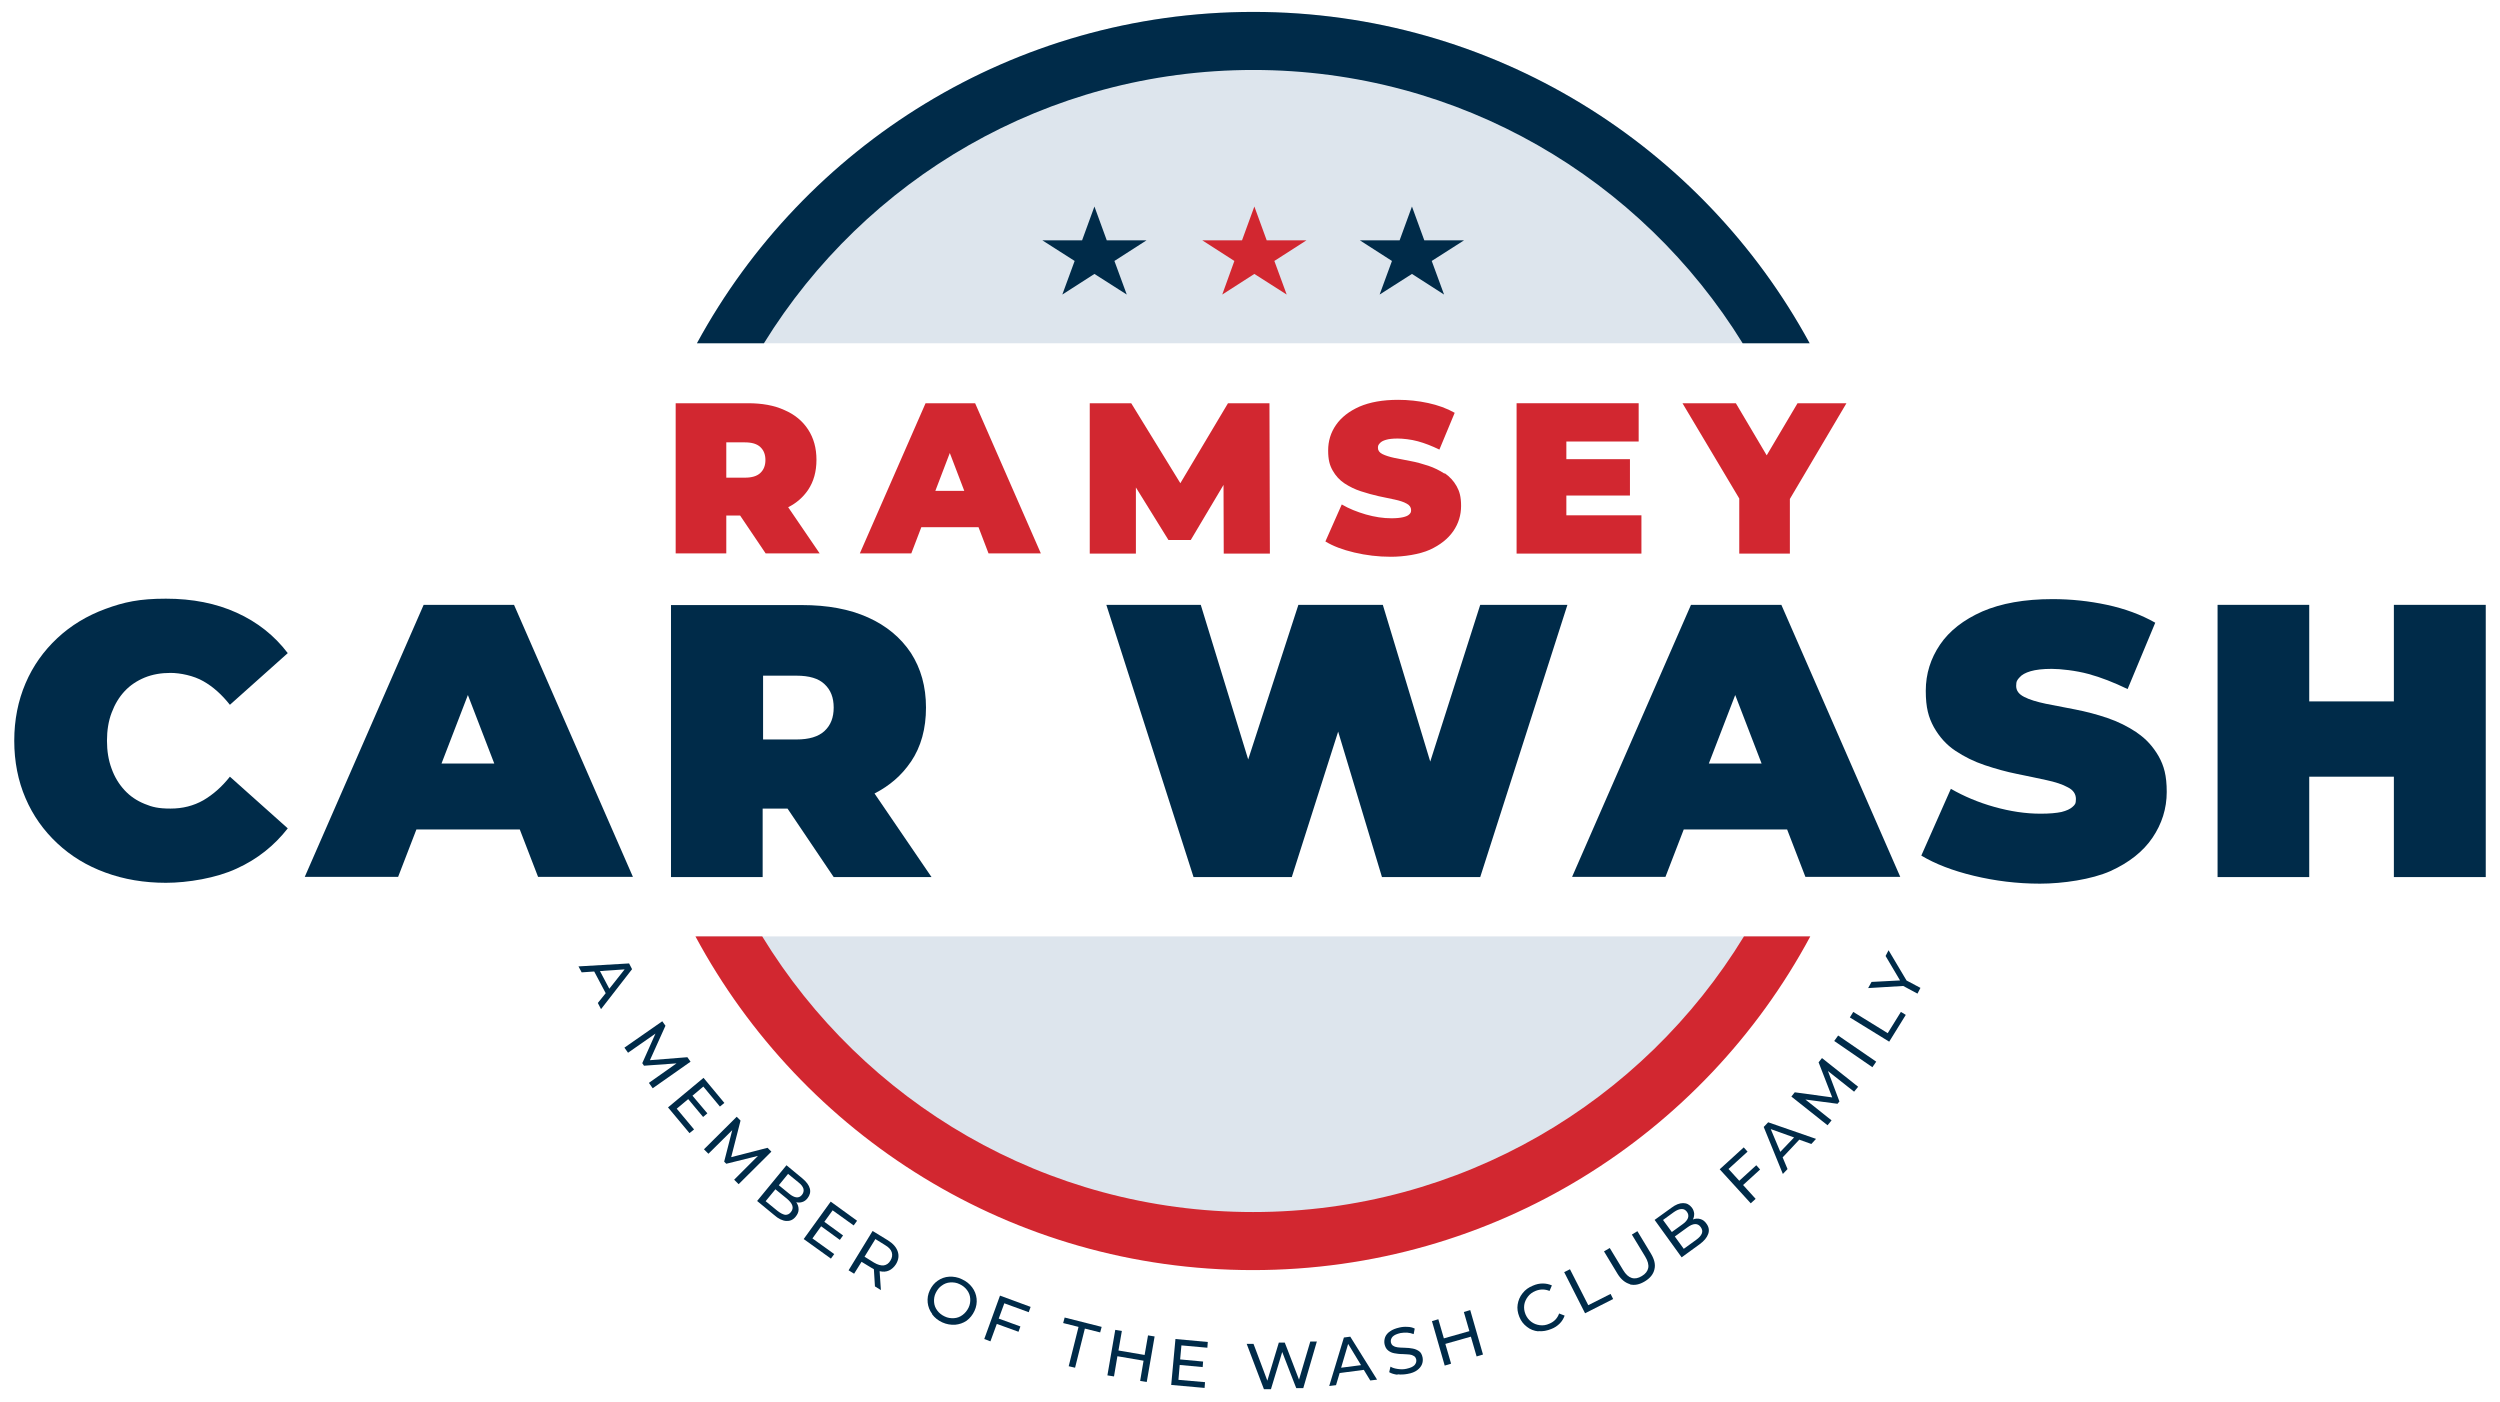 <?xml version="1.0" encoding="UTF-8"?>
<svg xmlns="http://www.w3.org/2000/svg" version="1.1" viewBox="0 0 1175.5 659">
  <!-- Generator: Adobe Illustrator 29.3.1, SVG Export Plug-In . SVG Version: 2.1.0 Build 151)  -->
  <defs>
    <style>
      .st0 {
        fill: #002b49;
      }

      .st1 {
        fill: #d22730;
      }

      .st2 {
        fill: #0e2a47;
      }

      .st3 {
        display: none;
      }

      .st4 {
        fill: #dde5ed;
      }
    </style>
  </defs>
  <g id="text">
    <g>
      <path class="st4" d="M850.8,161.4C800.5,68.6,702.2,5.6,589.3,5.6s-211.2,63-261.6,155.8h523.2Z"/>
      <path class="st4" d="M327.7,440.3c50.3,92.8,148.6,155.8,261.6,155.8s211.2-63,261.6-155.8H327.7Z"/>
      <polygon class="st0" points="514.6 97.1 520.4 113 539.1 113 524 122.7 529.8 138.5 514.6 128.8 499.5 138.5 505.3 122.7 490.1 113 508.8 113 514.6 97.1"/>
      <polygon class="st1" points="589.8 97.1 595.6 113 614.3 113 599.2 122.7 605 138.5 589.8 128.8 574.7 138.5 580.4 122.7 565.3 113 584 113 589.8 97.1"/>
      <polygon class="st0" points="663.9 97.1 669.7 113 688.4 113 673.2 122.7 679 138.5 663.9 128.8 648.7 138.5 654.5 122.7 639.4 113 658.1 113 663.9 97.1"/>
      <path class="st0" d="M359.2,161.4c47.6-77.1,132.8-128.5,230.1-128.5s182.5,51.4,230.1,128.5h31.5C800.5,68.6,702.2,5.6,589.3,5.6s-211.2,63-261.6,155.8h31.5Z"/>
      <path class="st1" d="M820,440.3c-47.4,77.7-133,129.6-230.8,129.6s-183.3-51.9-230.8-129.6h-31.4c50.2,93.4,148.7,156.9,262.1,156.9s212-63.5,262.1-156.9h-31.4Z"/>
      <g>
        <path class="st1" d="M380,230.3c2.6-3.9,3.9-8.6,3.9-14.1s-1.3-10.2-3.9-14.2c-2.6-4-6.3-7.1-11.2-9.2-4.8-2.2-10.5-3.2-17.1-3.2h-34v70.6h23.8v-17.8h6.5l12,17.8h25.4l-14.8-21.7c4-2,7.1-4.8,9.4-8.2ZM357.5,210.2c1.6,1.5,2.4,3.5,2.4,6.1s-.8,4.6-2.4,6.1c-1.6,1.5-4,2.2-7.3,2.2h-8.7v-16.6h8.7c3.3,0,5.7.7,7.3,2.2Z"/>
        <path class="st1" d="M435.2,189.6l-30.9,70.6h24.2l4.7-12.3h26.9l4.7,12.3h24.6l-30.9-70.6h-23.4ZM439.8,230.8l6.8-17.8,6.8,17.8h-13.7Z"/>
        <polygon class="st1" points="577.4 189.6 555 227.2 531.9 189.6 512.4 189.6 512.4 260.3 534.1 260.3 534.1 229.2 549.4 253.9 559.9 253.9 575.3 228 575.4 260.3 597.1 260.3 596.9 189.6 577.4 189.6"/>
        <path class="st1" d="M679.2,222.7c-2.3-1.5-4.9-2.8-7.6-3.7-2.8-.9-5.5-1.7-8.3-2.2-2.8-.5-5.3-1-7.7-1.5-2.3-.5-4.2-1.1-5.6-1.8-1.4-.7-2.1-1.7-2.1-2.9s.3-1.5.9-2.2c.6-.7,1.5-1.2,2.9-1.6,1.3-.4,3.2-.6,5.5-.6s6.3.4,9.5,1.3c3.3.9,6.6,2.2,10.1,3.9l7.2-17.3c-3.7-2.1-7.9-3.6-12.5-4.6-4.6-1-9.4-1.5-14.1-1.5-7.3,0-13.3,1.1-18.2,3.2-4.9,2.2-8.5,5-11,8.6-2.5,3.6-3.7,7.6-3.7,12s.7,6.9,2.1,9.4c1.4,2.5,3.3,4.6,5.6,6.1,2.3,1.5,4.9,2.8,7.7,3.7,2.8.9,5.6,1.7,8.3,2.3,2.8.6,5.3,1.1,7.6,1.6s4.2,1.1,5.6,1.9c1.4.7,2.1,1.8,2.1,3s-.3,1.5-.9,2.1c-.6.6-1.6,1-2.9,1.3-1.3.3-3.1.5-5.4.5-3.9,0-7.9-.6-12.1-1.8-4.1-1.2-7.9-2.7-11.3-4.7l-7.7,17.4c3.6,2.2,8.1,3.9,13.6,5.2,5.5,1.3,11.2,2,17.2,2s13.4-1.1,18.3-3.3c4.8-2.2,8.5-5.1,11-8.7,2.5-3.6,3.7-7.6,3.7-11.9s-.7-6.8-2.1-9.3c-1.4-2.5-3.3-4.5-5.6-6.1Z"/>
        <polygon class="st1" points="736.5 233 766.4 233 766.4 215.9 736.5 215.9 736.5 207.6 770.5 207.6 770.5 189.6 713.1 189.6 713.1 260.3 771.8 260.3 771.8 242.3 736.5 242.3 736.5 233"/>
        <polygon class="st1" points="868.2 189.6 845.2 189.6 830.7 214.1 816.2 189.6 791.1 189.6 817.8 234.4 817.8 260.3 841.6 260.3 841.6 234.6 868.2 189.6"/>
      </g>
      <g>
        <path class="st0" d="M58.6,325c2.6-2.8,5.8-4.9,9.4-6.4,3.7-1.5,7.7-2.2,12.2-2.2s10.9,1.3,15.4,3.9c4.6,2.6,8.7,6.3,12.5,11.1l27.2-24.3c-6.3-8.3-14.3-14.6-24-19-9.7-4.4-20.8-6.6-33.3-6.6s-19.7,1.6-28.4,4.8c-8.7,3.2-16.3,7.8-22.7,13.8-6.4,6-11.4,13-14.9,21.2-3.5,8.2-5.3,17.2-5.3,27s1.8,18.9,5.3,27c3.5,8.2,8.5,15.2,14.9,21.2,6.4,6,13.9,10.6,22.7,13.8,8.7,3.2,18.2,4.8,28.4,4.8s23.7-2.2,33.3-6.7c9.7-4.4,17.7-10.8,24-18.9l-27.2-24.3c-3.8,4.8-7.9,8.4-12.5,11.1-4.6,2.6-9.7,3.9-15.4,3.9s-8.6-.7-12.2-2.2c-3.7-1.5-6.8-3.6-9.4-6.4-2.6-2.8-4.7-6.2-6.1-10.1-1.5-4-2.2-8.4-2.2-13.2s.7-9.3,2.2-13.2c1.5-4,3.5-7.3,6.1-10.1Z"/>
        <path class="st0" d="M199.2,284.4l-55.9,127.9h43.9l8.6-22.3h48.6l8.6,22.3h44.6l-55.9-127.9h-42.4ZM207.6,359l12.4-32.2,12.4,32.2h-24.8Z"/>
        <path class="st0" d="M428.3,358.2c4.8-7.1,7.1-15.6,7.1-25.5s-2.4-18.4-7.1-25.7c-4.8-7.2-11.5-12.8-20.2-16.7-8.7-3.9-19-5.8-31-5.8h-61.6v127.9h43.1v-32.2h11.7l21.7,32.2h46l-26.8-39.3c7.2-3.7,12.8-8.6,17-14.8ZM387.7,321.7c2.9,2.7,4.3,6.3,4.3,11s-1.4,8.3-4.3,11c-2.9,2.7-7.3,4-13.2,4h-15.7v-30h15.7c6,0,10.4,1.3,13.2,4Z"/>
        <polygon class="st0" points="672.5 358.1 650.2 284.4 610.5 284.4 586.9 357.1 564.6 284.4 520.2 284.4 561.2 412.4 607.4 412.4 629.2 344 649.8 412.4 696 412.4 737 284.4 696 284.4 672.5 358.1"/>
        <path class="st0" d="M795.1,284.4l-55.9,127.9h43.9l8.6-22.3h48.6l8.6,22.3h44.6l-55.9-127.9h-42.4ZM803.5,359l12.4-32.2,12.4,32.2h-24.8Z"/>
        <path class="st0" d="M1004.7,344.4c-4.2-2.8-8.8-5.1-13.8-6.8-5-1.7-10-3-15.1-4-5.1-1-9.7-1.9-13.9-2.7-4.2-.9-7.6-1.9-10.1-3.2-2.6-1.3-3.8-3-3.8-5.2s.5-2.8,1.6-4c1-1.2,2.8-2.2,5.2-2.9,2.4-.7,5.7-1.1,9.9-1.1s11.4.8,17.3,2.4c5.9,1.6,12,4,18.4,7.1l13-31.2c-6.7-3.8-14.3-6.6-22.7-8.4-8.4-1.8-16.9-2.7-25.6-2.7-13.2,0-24.2,2-33,5.8-8.8,3.9-15.5,9.1-19.9,15.6-4.4,6.5-6.7,13.7-6.7,21.7s1.3,12.5,3.8,17.1c2.6,4.6,5.9,8.3,10.1,11.1,4.2,2.8,8.8,5.1,13.9,6.8,5.1,1.7,10.1,3.1,15.1,4.1,5,1,9.6,2,13.8,2.9,4.2.9,7.6,2,10.1,3.4,2.6,1.3,3.8,3.2,3.8,5.5s-.5,2.7-1.6,3.7c-1.1,1-2.8,1.8-5.2,2.4-2.4.5-5.6.8-9.8.8-7.1,0-14.3-1.1-21.8-3.2-7.5-2.1-14.3-5-20.4-8.5l-13.9,31.4c6.5,3.9,14.7,7.1,24.7,9.5,10,2.4,20.3,3.7,31.1,3.7s24.3-2,33.1-5.9c8.8-4,15.4-9.2,19.8-15.7,4.4-6.5,6.7-13.7,6.7-21.5s-1.3-12.3-3.8-16.8c-2.6-4.5-5.9-8.2-10.1-11Z"/>
        <polygon class="st0" points="1125.6 284.4 1125.6 329.8 1085.8 329.8 1085.8 284.4 1042.7 284.4 1042.7 412.4 1085.8 412.4 1085.8 365.2 1125.6 365.2 1125.6 412.4 1168.8 412.4 1168.8 284.4 1125.6 284.4"/>
      </g>
      <g>
        <path class="st0" d="M284.8,467l-5.4-10.2-5.9.4-1.5-2.8,23.8-1.4,1.4,2.7-14.6,18.8-1.5-2.9,3.7-4.6ZM286.5,464.9l7.2-9.1-11.6.8,4.4,8.3Z"/>
        <path class="st0" d="M305.2,509.1l12.9-9.1-15.3,1.1-.8-1.2,6.2-13.9-12.9,9-1.7-2.4,17.8-12.4,1.5,2.1-7.3,16.2,17.6-1.4,1.5,2.1-17.8,12.5-1.7-2.4Z"/>
        <path class="st0" d="M326.3,531.1l-2.1,1.7-10.1-12.1,16.7-13.9,9.8,11.8-2.1,1.7-7.8-9.4-5.1,4.3,7,8.3-2,1.7-7-8.4-5.4,4.5,8.1,9.7Z"/>
        <path class="st0" d="M345.2,554.7l11.2-11.2-14.9,3.7-1-1,3.8-14.8-11.2,11.1-2.1-2.1,15.4-15.3,1.8,1.8-4.4,17.2,17.1-4.4,1.8,1.8-15.4,15.3-2.1-2.1Z"/>
        <path class="st0" d="M375.5,568.7c0,1.2-.5,2.3-1.4,3.4-1.2,1.5-2.7,2.1-4.4,2-1.7-.1-3.7-1-5.7-2.8l-8-6.6,13.8-16.8,7.5,6.2c1.9,1.6,3.1,3.2,3.5,4.8.4,1.6,0,3.1-1.1,4.5-.7.9-1.5,1.5-2.5,1.8-.9.3-1.9.3-2.8.1.8,1.1,1.1,2.2,1.1,3.4ZM369.1,571.2c1.1.1,2-.3,2.8-1.3,1.5-1.9.9-3.9-1.8-6.2l-5.5-4.5-4.6,5.6,5.5,4.5c1.4,1.1,2.6,1.7,3.6,1.9ZM370.6,551.9l-4.4,5.4,4.9,4c1.2,1,2.4,1.6,3.4,1.7s1.9-.3,2.6-1.2c.7-.9.9-1.8.7-2.8-.3-1-1-2-2.3-3l-4.9-4Z"/>
        <path class="st0" d="M392.3,589.6l-1.6,2.2-12.8-9.2,12.7-17.6,12.4,9-1.6,2.2-9.9-7.1-3.9,5.4,8.8,6.4-1.5,2.1-8.8-6.4-4.1,5.7,10.3,7.4Z"/>
        <path class="st0" d="M411.4,604.9l-.5-8.1c-.5-.3-.9-.5-1.2-.7l-4.6-2.8-3.5,5.6-2.6-1.6,11.3-18.5,7.2,4.4c2.4,1.5,3.9,3.2,4.6,5.2.7,2,.4,4-.8,6-.9,1.4-2,2.4-3.3,3-1.3.6-2.8.7-4.4.3l.6,8.9-2.9-1.8ZM415.5,595c1.3-.2,2.4-.9,3.2-2.3.8-1.3,1-2.6.6-3.9-.4-1.3-1.5-2.4-3.2-3.4l-4.5-2.8-5.1,8.3,4.5,2.8c1.7,1,3.2,1.4,4.5,1.3Z"/>
        <path class="st0" d="M438.3,617.8c-1.2-1.6-1.9-3.4-2.1-5.3-.2-2,.1-3.9,1-5.8.9-1.9,2.1-3.4,3.7-4.5,1.6-1.1,3.4-1.8,5.4-1.9s4,.2,6,1.2c2,.9,3.6,2.2,4.8,3.8,1.2,1.6,1.9,3.4,2.1,5.3.2,1.9-.1,3.9-1,5.8-.9,1.9-2.1,3.4-3.7,4.6-1.6,1.1-3.4,1.7-5.4,1.9-2,.1-4-.2-6-1.1-2-.9-3.6-2.2-4.8-3.8ZM448.6,619.8c1.5-.1,2.8-.6,4-1.5s2.1-2,2.8-3.4c.7-1.4.9-2.9.8-4.3-.1-1.5-.6-2.8-1.5-4-.9-1.2-2-2.1-3.5-2.8-1.4-.7-2.9-.9-4.4-.8-1.5.1-2.8.6-4,1.5-1.2.8-2.1,2-2.8,3.4s-.9,2.9-.8,4.3c.1,1.5.6,2.8,1.5,4,.9,1.2,2,2.1,3.5,2.8,1.4.7,2.9.9,4.4.8Z"/>
        <path class="st0" d="M472.2,612.9l-2.6,7.1,10.2,3.7-.9,2.5-10.2-3.7-3,8.2-2.9-1.1,7.4-20.4,14.4,5.3-.9,2.5-11.5-4.2Z"/>
        <path class="st0" d="M507.1,623.9l-7.2-1.8.7-2.6,17.4,4.4-.7,2.6-7.2-1.8-4.6,18.4-3-.7,4.6-18.4Z"/>
        <path class="st0" d="M542.9,628.4l-3.7,21.4-3.1-.5,1.6-9.5-12.3-2.1-1.6,9.5-3.1-.5,3.7-21.4,3.1.5-1.6,9.2,12.3,2.1,1.6-9.2,3.1.5Z"/>
        <path class="st0" d="M566.6,649.9l-.2,2.7-15.7-1.4,2-21.6,15.2,1.4-.2,2.7-12.2-1.1-.6,6.6,10.8,1-.2,2.6-10.8-1-.6,7,12.6,1.1Z"/>
        <path class="st0" d="M619.2,630.7l-6.4,22h-3.3c0,.1-6.6-17-6.6-17l-5.3,17.5h-3.3c0,.1-8.1-21.3-8.1-21.3h3.2c0-.1,6.5,17.3,6.5,17.3l5.4-17.9h2.8c0-.1,6.7,17.4,6.7,17.4l5.3-17.9h2.9Z"/>
        <path class="st0" d="M641.3,644.1l-11.4,1.5-1.7,5.7-3.2.4,6.9-22.8,3-.4,12.6,20.2-3.2.4-3.1-5.1ZM639.9,641.8l-6-9.9-3.3,11.2,9.3-1.2Z"/>
        <path class="st0" d="M657.1,646.4c-1.6-.2-2.9-.6-3.9-1.2l.6-2.6c1,.6,2.1.9,3.5,1.1,1.4.2,2.7.2,4-.1,1.8-.4,3-.9,3.8-1.7.7-.8,1-1.7.8-2.7-.2-.7-.5-1.3-1.1-1.6-.6-.4-1.2-.6-2-.7-.7,0-1.8-.2-3.1-.2-1.7,0-3-.2-4.1-.4-1.1-.2-2-.6-2.9-1.3-.9-.7-1.4-1.7-1.7-3-.2-1.1-.1-2.2.3-3.3.4-1,1.2-2,2.3-2.7,1.1-.8,2.6-1.4,4.4-1.8,1.3-.3,2.5-.4,3.8-.3,1.3,0,2.4.3,3.4.8l-.5,2.6c-1-.4-2-.6-3.1-.7-1.1,0-2.1,0-3.1.2-1.7.4-2.9.9-3.7,1.7-.7.8-1,1.7-.8,2.7.2.7.5,1.3,1.1,1.6.6.4,1.3.6,2,.7s1.8.2,3.1.2c1.7,0,3,.2,4.1.4,1.1.2,2,.6,2.9,1.2.9.6,1.4,1.6,1.7,3,.2,1.1.1,2.2-.3,3.2-.4,1-1.2,2-2.3,2.8-1.1.8-2.6,1.4-4.4,1.7-1.6.3-3.2.4-4.8.2Z"/>
        <path class="st0" d="M691.3,616l6,20.9-3,.9-2.7-9.3-12,3.4,2.7,9.3-3,.9-6-20.9,3-.9,2.6,9,12-3.4-2.6-9,3-.9Z"/>
        <path class="st0" d="M723.3,626c-2-.2-3.8-.9-5.3-2.1-1.6-1.2-2.8-2.7-3.6-4.7s-1.1-3.9-.8-5.8c.3-1.9,1-3.7,2.3-5.3,1.2-1.6,2.9-2.8,4.9-3.6,1.6-.7,3.1-1,4.6-1,1.5,0,2.9.3,4.3.9l-1.1,2.6c-2.2-.9-4.4-.9-6.6,0-1.5.6-2.7,1.5-3.6,2.7-.9,1.2-1.5,2.5-1.7,3.9-.2,1.5,0,2.9.6,4.4.6,1.4,1.5,2.6,2.7,3.5,1.2.9,2.5,1.4,4,1.6,1.5.2,3,0,4.5-.7,2.2-.9,3.8-2.5,4.6-4.8l2.6,1c-.5,1.4-1.3,2.7-2.3,3.7-1.1,1.1-2.4,2-4,2.6-2,.8-4,1.2-6,1Z"/>
        <path class="st0" d="M735.4,598.2l2.8-1.4,8.6,16.9,10.5-5.3,1.2,2.4-13.2,6.7-9.8-19.3Z"/>
        <path class="st0" d="M766.4,603.8c-2.2-.6-4.2-2.2-5.8-4.8l-6.4-10.6,2.7-1.6,6.3,10.4c2.4,4,5.4,4.9,8.8,2.8,1.7-1,2.7-2.3,3-3.8.3-1.5-.2-3.3-1.4-5.3l-6.3-10.4,2.6-1.6,6.4,10.6c1.6,2.7,2.2,5.1,1.6,7.4-.5,2.2-2,4.1-4.5,5.6-2.5,1.5-4.8,2-7.1,1.4Z"/>
        <path class="st0" d="M799.5,573.2c1.1.3,2.1,1,2.9,2.2,1.1,1.5,1.4,3.1.8,4.8-.6,1.7-1.9,3.3-4.1,4.9l-8.4,6.1-12.7-17.6,7.9-5.7c2-1.5,3.8-2.2,5.5-2.2,1.7,0,3,.7,4.1,2.1.7.9,1,1.9,1.1,2.8,0,1-.1,1.9-.6,2.8,1.2-.5,2.4-.5,3.5-.2ZM782,573.7l4.1,5.6,5.1-3.7c1.3-.9,2.1-1.9,2.5-2.9.3-1,.2-1.9-.5-2.9-.7-.9-1.5-1.4-2.6-1.3-1,0-2.2.5-3.5,1.4l-5.1,3.7ZM800.2,580c.4-1,.2-2-.5-3-1.4-2-3.6-1.9-6.4.2l-5.8,4.2,4.2,5.8,5.8-4.2c1.4-1,2.3-2,2.7-3Z"/>
        <path class="st0" d="M812.7,549.6l5.1,5.6,8-7.3,1.8,2-8,7.3,5.9,6.5-2.3,2.1-14.6-16,11.3-10.3,1.8,2-9,8.2Z"/>
        <path class="st0" d="M846.1,535.8l-7.9,8.4,2.3,5.5-2.2,2.3-9-22.1,2.1-2.2,22.5,7.8-2.2,2.4-5.6-2ZM843.5,534.8l-10.9-3.9,4.5,10.7,6.5-6.8Z"/>
        <path class="st0" d="M871.9,513.4l-12.4-9.8,5.4,14.3-.9,1.1-15.1-2,12.3,9.8-1.9,2.3-17-13.5,1.6-2,17.6,2.4-6.4-16.5,1.6-2,17,13.5-1.9,2.3Z"/>
        <path class="st0" d="M862.5,489.4l1.8-2.5,17.9,12.3-1.8,2.6-17.9-12.3Z"/>
        <path class="st0" d="M869.8,478.4l1.6-2.6,16.2,10,6.2-10,2.3,1.4-7.8,12.6-18.5-11.4Z"/>
        <path class="st0" d="M896.4,461l6.6,3.5-1.4,2.7-6.7-3.6-16.5,1,1.6-2.9,13.4-.7-6.8-11.5,1.4-2.7,8.5,14.3Z"/>
      </g>
    </g>
  </g>
  <g id="outline" class="st3">
    <g>
      <path class="st2" d="M265.3,448.9l23.8-1.4,1.4,2.7-14.6,18.8-1.5-2.9,13.6-17.1.6,1.1-21.8,1.5-1.5-2.8ZM272.1,450.1l2.6-.4,5.7,10.8-1.8,1.9-6.5-12.3Z"/>
      <path class="st2" d="M286.9,487.2l17.8-12.4,1.5,2.1-7.9,17.4-.8-1.1,18.9-1.5,1.5,2.1-17.8,12.5-1.7-2.4,13.9-9.8.4.6-16.7,1.2-.8-1.2,6.9-15.3.4.6-14,9.7-1.7-2.4Z"/>
      <path class="st2" d="M311.5,516l8.1,9.7-2.1,1.7-10.1-12.1,16.7-13.9,9.8,11.8-2.1,1.7-7.8-9.4-12.5,10.5ZM318.7,509.6l7.2,8.6-2,1.7-7.2-8.6,2-1.7Z"/>
      <path class="st2" d="M324.2,535l15.4-15.3,1.8,1.8-4.8,18.5-1-1,18.4-4.7,1.8,1.8-15.4,15.3-2.1-2.1,12.1-12,.5.5-16.2,4.1-1-1,4.1-16.2.5.5-12.1,12-2.1-2.1Z"/>
      <path class="st2" d="M349.2,559.4l13.8-16.8,7.5,6.2c1.9,1.6,3.1,3.2,3.5,4.8.4,1.6,0,3.1-1.1,4.5-.7.9-1.6,1.5-2.5,1.8-.9.3-1.9.3-2.8,0s-1.8-.7-2.6-1.3l1-.4c1,.8,1.7,1.6,2.1,2.6.5.9.6,1.9.5,2.9-.1,1-.5,2-1.3,2.9-1.2,1.4-2.6,2.1-4.4,2-1.7,0-3.7-1-5.8-2.8l-8-6.6ZM353.2,559.4l5.5,4.5c1.3,1.1,2.5,1.7,3.6,1.8,1.1.1,2-.3,2.8-1.2.8-1,1-2,.7-3-.3-1-1.2-2.1-2.5-3.2l-5.7-4.7,1.6-1.9,5.1,4.2c1.2,1,2.3,1.5,3.4,1.7,1,.1,1.9-.3,2.7-1.2.7-.9,1-1.8.6-2.8-.3-1-1.1-2-2.3-3l-4.9-4-10.6,12.9Z"/>
      <path class="st2" d="M375.3,576.7l10.3,7.4-1.6,2.2-12.8-9.2,12.7-17.6,12.4,9-1.6,2.2-9.9-7.1-9.5,13.2ZM380.7,568.8l9,6.5-1.5,2.1-9.1-6.5,1.5-2.1Z"/>
      <path class="st2" d="M392.3,591.9l11.3-18.5,7.2,4.4c1.6,1,2.8,2.1,3.7,3.3.8,1.2,1.3,2.5,1.3,3.8,0,1.3-.4,2.7-1.2,4-.8,1.3-1.8,2.3-3,2.9-1.2.6-2.5.8-4,.6s-3-.8-4.6-1.8l-5.8-3.5,1.9-.5-4.2,6.8-2.6-1.6ZM399,586.9l-.4-2,5.7,3.5c1.7,1,3.2,1.5,4.5,1.3,1.3-.2,2.4-1,3.2-2.3.8-1.3,1-2.6.6-3.9-.4-1.3-1.5-2.4-3.2-3.4l-5.7-3.5,2-.6-6.7,10.9ZM404.7,599.5l-.6-9.6,2.8,1.7.6,9.6-2.9-1.8Z"/>
      <path class="st2" d="M436.3,616.1c-1.5-.7-2.8-1.6-3.8-2.7-1.1-1.1-1.8-2.3-2.4-3.7-.5-1.3-.8-2.7-.7-4.2,0-1.5.4-2.9,1-4.4.7-1.4,1.5-2.7,2.6-3.6,1.1-1,2.3-1.7,3.7-2.2,1.4-.5,2.8-.7,4.3-.6,1.5,0,3,.5,4.5,1.2,1.5.7,2.8,1.6,3.8,2.7s1.8,2.3,2.4,3.6c.5,1.3.8,2.7.7,4.2,0,1.5-.4,2.9-1.1,4.4-.7,1.5-1.5,2.7-2.6,3.7-1.1,1-2.3,1.7-3.7,2.2-1.4.5-2.8.7-4.3.6-1.5,0-3-.5-4.5-1.2ZM437.4,613.6c1.1.5,2.2.8,3.3.8,1.1,0,2.2-.1,3.2-.5,1-.4,1.9-.9,2.7-1.7.8-.7,1.5-1.7,2-2.8.5-1.1.8-2.2.8-3.3,0-1.1-.1-2.1-.5-3.1-.4-1-.9-1.9-1.7-2.7-.8-.8-1.7-1.5-2.8-2-1.1-.5-2.2-.8-3.3-.8-1.1,0-2.2.1-3.2.5-1,.4-1.9.9-2.7,1.7-.8.7-1.5,1.7-2,2.8-.5,1.1-.8,2.2-.8,3.3,0,1.1.1,2.1.5,3.2.4,1,1,1.9,1.7,2.7s1.7,1.5,2.8,2Z"/>
      <path class="st2" d="M458.9,625.3l-2.9-1.1,7.4-20.4,14.4,5.3-.9,2.5-11.5-4.2-6.5,17.8ZM462.5,614.5l10.5,3.8-.9,2.5-10.5-3.8.9-2.5Z"/>
      <path class="st2" d="M495.7,636.9l4.6-18.4-7.2-1.8.7-2.6,17.4,4.4-.7,2.6-7.2-1.8-4.6,18.4-3-.7Z"/>
      <path class="st2" d="M517.1,641.7l-3.1-.5,3.7-21.4,3.1.5-3.7,21.4ZM531.3,634.3l-12.9-2.2.5-2.7,12.9,2.2-.5,2.7ZM533.1,622.4l3.1.5-3.7,21.4-3.1-.5,3.7-21.4Z"/>
      <path class="st2" d="M547.3,643.4l12.6,1.1-.2,2.7-15.7-1.4,2-21.6,15.2,1.4-.2,2.7-12.2-1.1-1.5,16.2ZM547.9,633.7l11.1,1-.2,2.6-11.1-1,.2-2.6Z"/>
      <path class="st2" d="M587.7,648l-8.1-21.4h3.2c0-.1,7.4,19.6,7.4,19.6h-1.6c0,0,6.1-20.2,6.1-20.2h2.8c0-.1,7.5,19.6,7.5,19.6h-1.5c0,0,6-20.2,6-20.2h2.9c0-.1-6.4,21.8-6.4,21.8h-3.3c0,.1-7-18.2-7-18.2h.8s-5.6,18.8-5.6,18.8h-3.3Z"/>
      <path class="st2" d="M618.3,646.3l6.9-22.8,3-.4,12.6,20.2-3.2.4-11.3-18.7,1.2-.2-6.1,20.9-3.2.4ZM621.8,640.4l.5-2.6,12.1-1.6,1.2,2.3-13.8,1.8Z"/>
      <path class="st2" d="M655.2,640.8c-1.6.3-3.2.4-4.8.2-1.6-.2-2.9-.6-3.9-1.2l.6-2.6c1,.5,2.1.9,3.5,1.1,1.4.2,2.7.2,4.1-.1,1.2-.3,2.2-.6,2.9-1,.7-.4,1.2-.9,1.5-1.5.3-.6.3-1.2.2-1.8-.2-.7-.5-1.3-1.1-1.6-.6-.3-1.3-.6-2.1-.7-.8-.1-1.7-.2-2.7-.2-1,0-1.9,0-2.9-.1-1,0-1.9-.3-2.7-.5s-1.6-.7-2.2-1.3c-.6-.6-1-1.5-1.3-2.6-.2-1.1-.1-2.2.2-3.2.4-1,1.1-2,2.2-2.8,1.1-.8,2.6-1.4,4.4-1.8,1.2-.3,2.5-.3,3.8-.3,1.3,0,2.4.3,3.4.7l-.5,2.6c-1-.4-2.1-.7-3.2-.7-1.1,0-2.1,0-3,.2-1.2.2-2.1.6-2.9,1.1-.7.5-1.2,1-1.4,1.6-.2.6-.3,1.2-.2,1.8.2.7.5,1.3,1.1,1.6.6.3,1.3.6,2.1.7.8.1,1.7.2,2.7.2,1,0,1.9,0,2.9.1,1,0,1.9.2,2.7.5.8.3,1.6.7,2.2,1.3s1,1.5,1.3,2.6c.2,1.1.1,2.1-.3,3.2-.4,1-1.2,2-2.3,2.8-1.1.8-2.6,1.4-4.5,1.8Z"/>
      <path class="st2" d="M675.6,635.7l-3,.9-6-20.9,3-.9,6,20.9ZM685.2,622.9l-12.5,3.6-.7-2.6,12.5-3.6.7,2.6ZM681.6,611.4l3-.9,6,20.9-3,.9-6-20.9Z"/>
      <path class="st2" d="M722.6,619.7c-1.5.6-3,1-4.5,1-1.5,0-2.9-.2-4.2-.7-1.3-.5-2.5-1.3-3.6-2.3-1.1-1-1.9-2.3-2.5-3.7-.6-1.5-.9-3-.9-4.4,0-1.5.3-2.9.9-4.2.6-1.3,1.4-2.5,2.5-3.6,1.1-1,2.4-1.9,3.9-2.5,1.5-.6,3.1-1,4.6-1,1.5,0,3,.3,4.3.9l-1.1,2.6c-1.1-.5-2.2-.7-3.3-.7-1.1,0-2.2.2-3.3.7-1.1.5-2.1,1.1-2.9,1.9-.8.8-1.4,1.7-1.8,2.7-.4,1-.6,2-.6,3.1,0,1.1.2,2.2.7,3.3.5,1.1,1.1,2,1.9,2.8.8.8,1.7,1.4,2.7,1.8,1,.4,2.1.6,3.2.5s2.2-.3,3.4-.7c1.1-.5,2-1.1,2.8-1.9.8-.8,1.4-1.8,1.8-2.9l2.6,1c-.5,1.4-1.3,2.7-2.3,3.7-1.1,1.1-2.4,2-4,2.6Z"/>
      <path class="st2" d="M738.5,612.2l-9.8-19.3,2.8-1.4,8.6,16.9,10.5-5.3,1.2,2.4-13.2,6.7Z"/>
      <path class="st2" d="M766.8,597c-2.4,1.5-4.8,1.9-7,1.4-2.2-.5-4.2-2.2-5.8-4.9l-6.4-10.6,2.7-1.6,6.3,10.4c1.3,2.1,2.6,3.3,4.1,3.7,1.5.4,3.1.1,4.7-.9,1.7-1,2.7-2.3,3-3.8.3-1.5-.1-3.3-1.4-5.4l-6.3-10.4,2.6-1.6,6.4,10.6c1.6,2.7,2.2,5.1,1.6,7.4-.5,2.2-2,4.1-4.5,5.6Z"/>
      <path class="st2" d="M784,585.7l-12.7-17.6,7.9-5.7c2-1.5,3.9-2.2,5.5-2.2,1.7,0,3,.7,4,2.1.7,1,1.1,1.9,1.1,2.9,0,1-.2,1.9-.6,2.8-.5.9-1.1,1.6-2,2.2v-1.1c.9-.7,1.9-1.2,2.9-1.4,1-.2,2-.1,3,.2.9.4,1.8,1,2.5,2,1.1,1.5,1.4,3.1.8,4.7-.5,1.6-1.9,3.3-4.1,4.9l-8.4,6.1ZM785,581.8l5.8-4.2c1.4-1,2.3-2,2.7-3,.4-1,.2-2-.5-3-.7-1-1.6-1.5-2.7-1.4-1.1,0-2.3.6-3.7,1.6l-6,4.4-1.5-2,5.4-3.9c1.3-.9,2.1-1.9,2.5-2.9.4-1,.2-1.9-.5-2.9-.7-.9-1.5-1.4-2.6-1.3-1,0-2.2.5-3.5,1.4l-5.1,3.7,9.8,13.5Z"/>
      <path class="st2" d="M818.8,558.2l-2.3,2.1-14.6-16,11.3-10.3,1.8,2-9,8.2,12.8,14ZM810.8,550l8.3-7.5,1.8,2-8.3,7.5-1.8-2Z"/>
      <path class="st2" d="M831.5,546.5l-9-22.1,2.1-2.2,22.5,7.8-2.2,2.4-20.5-7.4.9-.9,8.4,20.1-2.2,2.3ZM830.4,539.7l-1.2-2.3,8.4-8.9,2.4,1.1-9.6,10.1Z"/>
      <path class="st2" d="M852.7,523.7l-17-13.5,1.6-2,18.9,2.6-.9,1.1-6.8-17.7,1.6-2,17,13.5-1.9,2.3-13.3-10.6.4-.6,5.9,15.7-.9,1.1-16.6-2.2.5-.6,13.3,10.6-1.9,2.3Z"/>
      <path class="st2" d="M873.6,496.3l-17.9-12.3,1.8-2.5,17.9,12.3-1.8,2.6Z"/>
      <path class="st2" d="M881.6,484.4l-18.5-11.4,1.6-2.6,16.2,10,6.2-10,2.3,1.4-7.8,12.6Z"/>
      <path class="st2" d="M894.8,461.8l-7.3-3.9,2,.3-17.9,1,1.6-2.9,15.1-.8-.8,1.6-7.7-13,1.4-2.7,9.1,15.4-1.4-1.5,7.3,3.9-1.4,2.7Z"/>
    </g>
  </g>
</svg>